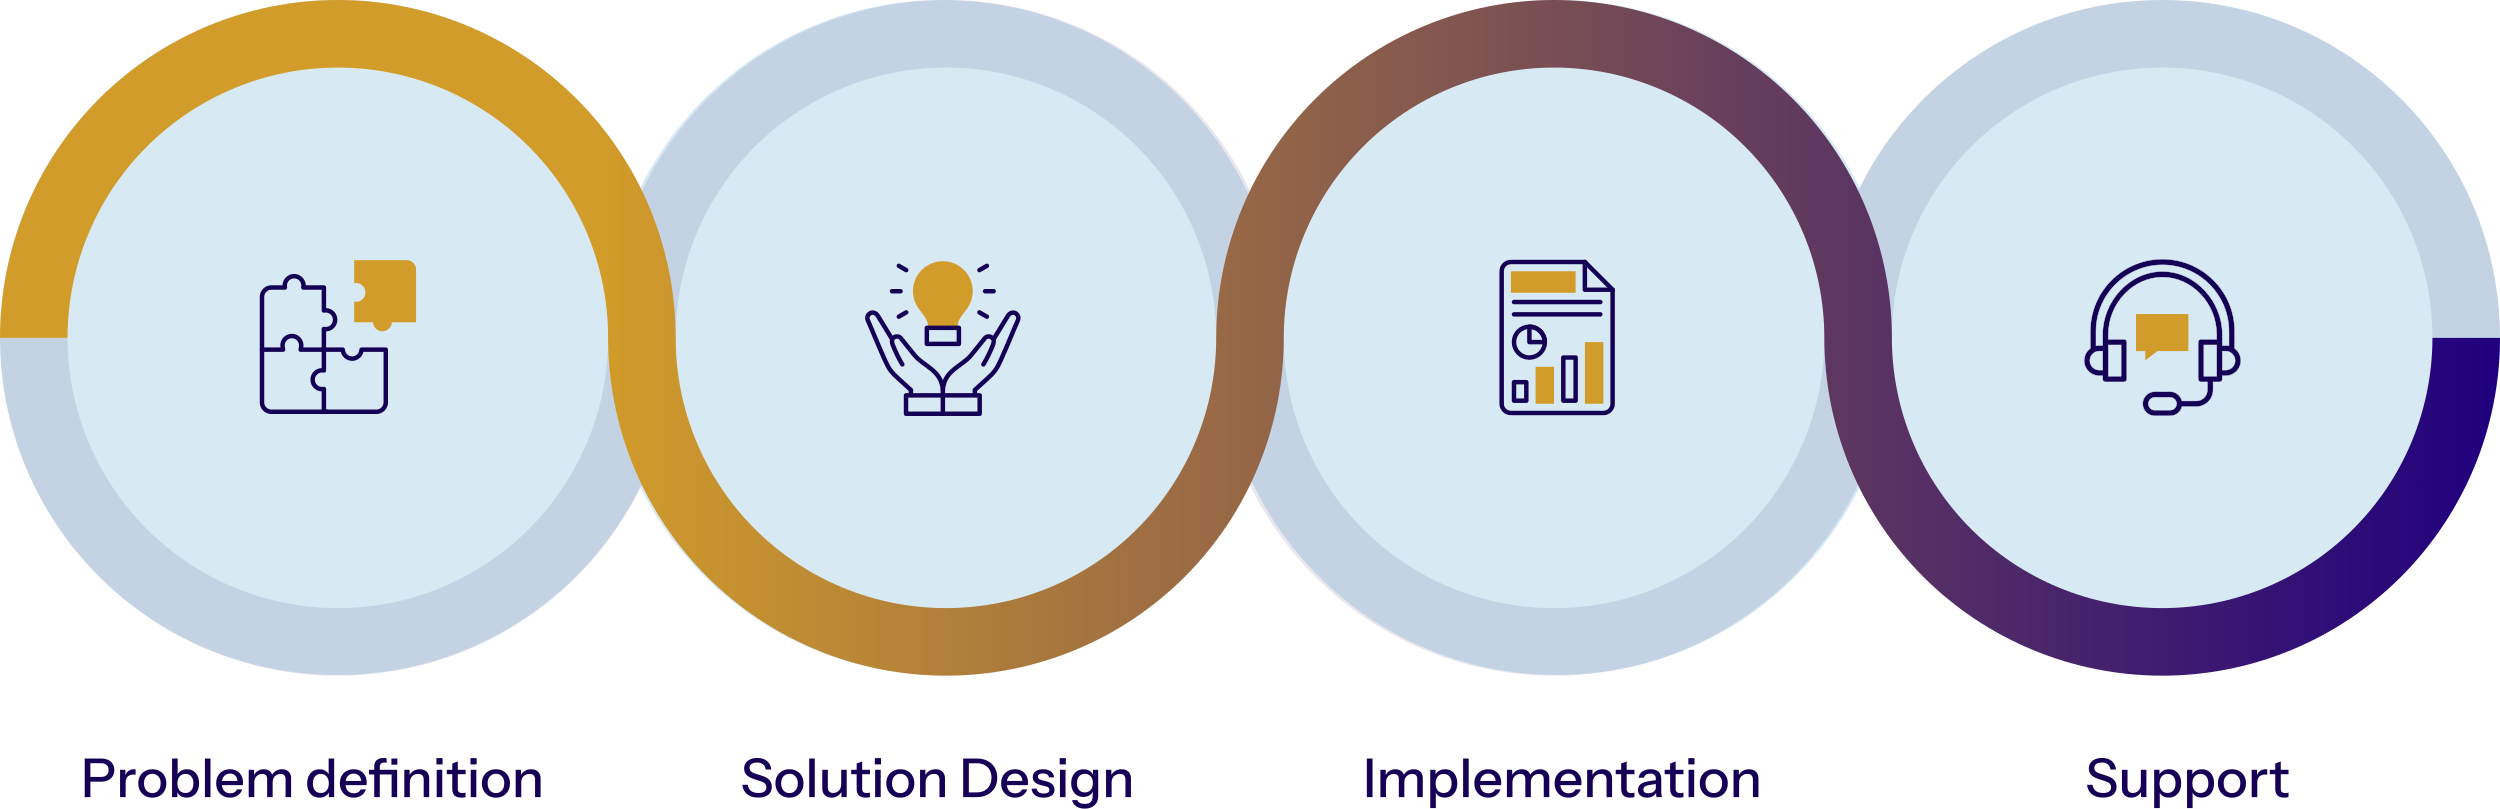 <svg xmlns="http://www.w3.org/2000/svg" width="1400" height="453" viewBox="0 0 1400 453" fill="none"><circle cx="189" cy="189" r="189" fill="#D7EAF4"></circle><circle cx="872" cy="189" r="189" fill="#D7EAF4"></circle><circle cx="528" cy="189" r="189" fill="#D7EAF4"></circle><circle cx="1211" cy="189" r="189" fill="#D7EAF4"></circle><path fill-rule="evenodd" clip-rule="evenodd" d="M704.518 116.79C714.025 139.743 718.919 164.344 718.919 189.189C718.919 209.065 722.834 228.746 730.44 247.109C738.046 265.472 749.194 282.156 763.249 296.211C777.303 310.265 793.988 321.413 812.351 329.02C830.713 336.626 850.394 340.541 870.27 340.541C890.146 340.541 909.827 336.626 928.19 329.02C946.553 321.413 963.238 310.265 977.292 296.211C991.346 282.156 1002.49 265.472 1010.1 247.109C1017.71 228.746 1021.62 209.065 1021.62 189.189C1021.62 164.345 1026.52 139.743 1036.02 116.79C1045.53 93.836 1059.47 72.98 1077.03 55.412C1094.6 37.844 1115.46 23.909 1138.41 14.401C1161.36 4.894 1185.97 1.086e-06 1210.81 0C1235.66 -1.08599e-06 1260.26 4.894 1283.21 14.401C1306.16 23.909 1327.02 37.844 1344.59 55.412C1362.16 72.98 1376.09 93.836 1385.6 116.79C1395.11 139.743 1400 164.344 1400 189.189H1362.16C1362.16 169.313 1358.25 149.632 1350.64 131.27C1343.04 112.907 1331.89 96.222 1317.83 82.168C1303.78 68.113 1287.09 56.965 1268.73 49.359C1250.37 41.753 1230.69 37.838 1210.81 37.838C1190.94 37.838 1171.25 41.753 1152.89 49.359C1134.53 56.965 1117.84 68.113 1103.79 82.168C1089.73 96.222 1078.59 112.907 1070.98 131.27C1063.37 149.632 1059.46 169.313 1059.46 189.189C1059.46 214.034 1054.57 238.635 1045.06 261.589C1035.55 284.542 1021.62 305.398 1004.05 322.966C986.479 340.534 965.623 354.47 942.67 363.977C919.716 373.485 895.115 378.378 870.27 378.378C845.426 378.378 820.824 373.485 797.871 363.977C774.917 354.47 754.061 340.534 736.493 322.966C718.925 305.398 704.99 284.542 695.482 261.589C685.975 238.635 681.081 214.034 681.081 189.189C681.081 169.313 677.166 149.632 669.56 131.27C661.954 112.907 650.806 96.222 636.751 82.168C622.697 68.113 606.012 56.965 587.649 49.359C569.287 41.753 549.605 37.838 529.73 37.838C509.854 37.838 490.173 41.753 471.81 49.359C453.447 56.965 436.762 68.113 422.708 82.168C408.654 96.222 397.505 112.907 389.899 131.27C382.293 149.632 378.378 169.313 378.378 189.189C378.378 214.034 373.485 238.635 363.977 261.589C354.47 284.542 340.534 305.398 322.966 322.966C305.398 340.534 284.542 354.47 261.589 363.977C238.635 373.485 214.034 378.378 189.189 378.378C164.344 378.378 139.743 373.485 116.79 363.977C93.836 354.47 72.98 340.534 55.412 322.966C37.844 305.398 23.909 284.542 14.401 261.589C4.894 238.635 -2.17199e-06 214.034 0 189.189H37.838C37.838 209.065 41.753 228.746 49.359 247.109C56.965 265.472 68.113 282.156 82.168 296.211C96.222 310.265 112.907 321.413 131.27 329.02C149.632 336.626 169.313 340.541 189.189 340.541C209.065 340.541 228.746 336.626 247.109 329.02C265.472 321.413 282.156 310.265 296.211 296.211C310.265 282.156 321.413 265.472 329.02 247.109C336.626 228.746 340.541 209.065 340.541 189.189C340.541 164.345 345.434 139.743 354.942 116.79C364.449 93.836 378.385 72.98 395.953 55.412C413.521 37.844 434.377 23.909 457.33 14.401C480.284 4.894 504.885 1.086e-06 529.73 0C554.574 -1.08599e-06 579.176 4.894 602.129 14.401C625.083 23.909 645.939 37.844 663.507 55.412C681.075 72.98 695.01 93.836 704.518 116.79Z" fill="#160055" fill-opacity="0.1"></path><path fill-rule="evenodd" clip-rule="evenodd" d="M363.977 116.79C373.485 139.743 378.378 164.344 378.378 189.189C378.378 209.065 382.293 228.746 389.899 247.109C397.505 265.472 408.654 282.156 422.708 296.211C436.762 310.265 453.447 321.413 471.81 329.02C490.173 336.626 509.854 340.541 529.73 340.541C549.605 340.541 569.287 336.626 587.649 329.02C606.012 321.413 622.697 310.265 636.751 296.211C650.806 282.156 661.954 265.472 669.56 247.109C677.166 228.746 681.081 209.065 681.081 189.189C681.081 164.345 685.975 139.743 695.482 116.79C704.99 93.836 718.925 72.98 736.493 55.412C754.061 37.844 774.917 23.909 797.871 14.401C820.824 4.894 845.426 0 870.27 0C895.115 0 919.716 4.894 942.67 14.401C965.623 23.909 986.479 37.844 1004.05 55.412C1021.62 72.98 1035.55 93.836 1045.06 116.79C1054.57 139.743 1059.46 164.344 1059.46 189.189C1059.46 209.065 1063.37 228.746 1070.98 247.109C1078.59 265.472 1089.73 282.156 1103.79 296.211C1117.84 310.265 1134.53 321.413 1152.89 329.02C1171.25 336.626 1190.94 340.541 1210.81 340.541C1230.69 340.541 1250.37 336.626 1268.73 329.02C1287.09 321.413 1303.78 310.265 1317.83 296.211C1331.89 282.156 1343.04 265.472 1350.64 247.109C1358.25 228.746 1362.16 209.065 1362.16 189.189H1400C1400 214.034 1395.11 238.635 1385.6 261.589C1376.09 284.542 1362.16 305.398 1344.59 322.966C1327.02 340.534 1306.16 354.47 1283.21 363.977C1260.26 373.485 1235.66 378.378 1210.81 378.378C1185.97 378.378 1161.36 373.485 1138.41 363.977C1115.46 354.47 1094.6 340.534 1077.03 322.966C1059.47 305.398 1045.53 284.542 1036.02 261.589C1026.52 238.635 1021.62 214.034 1021.62 189.189C1021.62 169.313 1017.71 149.632 1010.1 131.27C1002.49 112.907 991.346 96.222 977.292 82.168C963.238 68.113 946.553 56.965 928.19 49.359C909.827 41.753 890.146 37.838 870.27 37.838C850.394 37.838 830.713 41.753 812.351 49.359C793.988 56.965 777.303 68.113 763.249 82.168C749.194 96.222 738.046 112.907 730.44 131.27C722.834 149.632 718.919 169.313 718.919 189.189C718.919 214.034 714.025 238.635 704.518 261.589C695.01 284.542 681.075 305.398 663.507 322.966C645.939 340.534 625.083 354.47 602.129 363.977C579.176 373.485 554.574 378.378 529.73 378.378C504.885 378.378 480.284 373.485 457.33 363.977C434.377 354.47 413.521 340.534 395.953 322.966C378.385 305.398 364.449 284.542 354.942 261.589C345.434 238.635 340.541 214.034 340.541 189.189C340.541 169.313 336.626 149.632 329.02 131.27C321.413 112.907 310.265 96.222 296.211 82.168C282.156 68.113 265.472 56.965 247.109 49.359C228.746 41.753 209.065 37.838 189.189 37.838C169.313 37.838 149.632 41.753 131.27 49.359C112.907 56.965 96.222 68.113 82.168 82.168C68.113 96.222 56.965 112.907 49.359 131.27C41.753 149.632 37.838 169.313 37.838 189.189H0C-2.17199e-06 164.345 4.894 139.743 14.401 116.79C23.909 93.836 37.844 72.98 55.412 55.412C72.98 37.844 93.836 23.909 116.79 14.401C139.743 4.894 164.344 0 189.189 0C214.034 0 238.635 4.894 261.589 14.401C284.542 23.909 305.398 37.844 322.966 55.412C340.534 72.98 354.47 93.836 363.977 116.79Z" fill="url(#paint0_linear_6318_1819)"></path><path d="M181.376 195.798V184.24L181.479 184.258C184.711 184.852 187.689 182.359 187.689 179.059C187.689 175.759 184.711 173.266 181.479 173.86L181.376 173.879V160.991H169.867L169.886 160.887C170.477 157.641 167.995 154.65 164.709 154.65C161.423 154.65 158.941 157.641 159.533 160.887L159.551 160.991H151.98C149.074 160.991 146.719 163.346 146.719 166.252V195.798" stroke="#160055" stroke-width="2.5" stroke-miterlimit="10" stroke-linecap="round" stroke-linejoin="round"></path><path d="M198.343 145.675V158.564L198.446 158.545C201.678 157.951 204.656 160.444 204.656 163.744C204.656 167.044 201.678 169.537 198.446 168.943L198.343 168.924V180.483H208.908C209.027 183.234 211.288 185.529 214.167 185.529C217.045 185.529 219.306 183.234 219.426 180.483H233V150.936C233 148.03 230.645 145.675 227.739 145.675L198.343 145.675Z" fill="#D29C2A"></path><path d="M202.458 195.798C202.339 198.549 200.078 200.844 197.2 200.844C194.321 200.844 192.06 198.549 191.941 195.798H181.376V207.465L181.273 207.446C178.041 206.852 175.063 209.345 175.063 212.645C175.063 215.945 178.041 218.438 181.273 217.844L181.376 217.825V230.606H210.772C213.678 230.606 216.033 228.251 216.033 225.345V195.798H202.458Z" stroke="#160055" stroke-width="2.5" stroke-miterlimit="10" stroke-linecap="round" stroke-linejoin="round"></path><path d="M181.376 195.798H168.382L168.636 194.4C169.228 191.154 166.746 188.164 163.46 188.164C160.174 188.164 157.692 191.154 158.283 194.4L158.538 195.798H146.719V225.345C146.719 228.251 149.074 230.606 151.98 230.606H183.087" stroke="#160055" stroke-width="2.5" stroke-miterlimit="10" stroke-linecap="round" stroke-linejoin="round"></path><path d="M897.879 226.097H887.539V191.596H897.879V226.097Z" fill="#D29C2A"></path><path d="M870.267 226.097H859.927V205.402H870.267V226.097Z" fill="#D29C2A"></path><path d="M882.348 163.969H846.121V151.903H882.348V163.969Z" fill="#D29C2A"></path><path d="M897.887 231.281H846.114C843.254 231.281 840.936 228.963 840.936 226.104V151.896C840.936 149.037 843.254 146.719 846.114 146.719H887.532L903.064 162.251V226.104C903.064 228.963 900.746 231.281 897.887 231.281Z" stroke="#160055" stroke-width="2.5" stroke-miterlimit="10" stroke-linecap="round" stroke-linejoin="round"></path><path d="M887.532 146.719V162.251H903.064" stroke="#160055" stroke-width="2.5" stroke-miterlimit="10" stroke-linecap="round" stroke-linejoin="round"></path><path d="M882.355 200.217H875.452V224.378H882.355V200.217Z" stroke="#160055" stroke-width="2.5" stroke-miterlimit="10" stroke-linecap="round" stroke-linejoin="round"></path><path d="M854.742 214.023H847.839V224.378H854.742V214.023Z" stroke="#160055" stroke-width="2.5" stroke-miterlimit="10" stroke-linecap="round" stroke-linejoin="round"></path><path d="M847.839 169.154H896.161" stroke="#160055" stroke-width="2.5" stroke-miterlimit="10" stroke-linecap="round" stroke-linejoin="round"></path><path d="M847.839 176.057H896.161" stroke="#160055" stroke-width="2.5" stroke-miterlimit="10" stroke-linecap="round" stroke-linejoin="round"></path><path d="M865.097 191.589C865.097 186.823 861.234 182.96 856.468 182.96V191.589H865.097Z" stroke="#160055" stroke-width="2.5" stroke-miterlimit="10" stroke-linecap="round" stroke-linejoin="round"></path><path d="M864.442 194.891C866.266 190.488 864.175 185.44 859.772 183.617C855.369 181.793 850.321 183.884 848.498 188.287C846.674 192.69 848.765 197.737 853.167 199.561C857.57 201.385 862.618 199.294 864.442 194.891Z" stroke="#160055" stroke-width="2.5" stroke-miterlimit="10" stroke-linecap="round" stroke-linejoin="round"></path><path fill-rule="evenodd" clip-rule="evenodd" d="M519.638 183.604H536.362V183.081C536.362 179.966 536.809 179.043 541.308 173.142C543.451 170.331 544.724 166.821 544.724 163.013C544.724 153.776 537.236 146.289 528 146.289C518.764 146.289 511.276 153.776 511.276 163.013C511.276 166.821 512.549 170.331 514.692 173.142C519.191 179.043 519.638 179.966 519.638 183.081V183.604Z" fill="#D29C2A"></path><path d="M528 218.035V230.781" stroke="#160055" stroke-width="2.5" stroke-miterlimit="22.926" stroke-linecap="round" stroke-linejoin="round"></path><path d="M507.375 231.711H548.625V221.398H507.375V231.711Z" stroke="#160055" stroke-width="2.5" stroke-miterlimit="22.926" stroke-linecap="round" stroke-linejoin="round"></path><path d="M505.293 204.059C503.413 201.026 501.501 197.08 499.974 193.222C499.392 191.751 499.164 190.163 500.41 189.116C501.657 188.068 503.499 188.202 504.506 189.413C505.47 190.574 511.18 197.751 512.144 198.911C517.465 205.315 526.955 207.118 528 218.035C529.045 207.118 538.535 205.315 543.856 198.911C544.82 197.751 550.53 190.574 551.494 189.413C552.501 188.202 554.343 188.068 555.59 189.116C556.836 190.163 556.608 191.751 556.026 193.222C554.499 197.08 552.587 201.026 550.707 204.059M556.312 190.103L564.365 176.923C566.884 172.964 571.606 176.003 569.929 179.577C568.756 182.013 564.103 193.6 560.609 201.286C558.096 206.814 557.081 208.232 552.645 212.264L545.901 218.394V220.437M499.688 190.103L491.635 176.923C489.116 172.964 484.394 176.003 486.07 179.577C487.244 182.013 491.897 193.6 495.391 201.286C497.904 206.814 498.918 208.232 503.355 212.264L510.099 218.394V220.437" stroke="#160055" stroke-width="2.5" stroke-miterlimit="22.926" stroke-linecap="round" stroke-linejoin="round"></path><path d="M519.026 183.604H536.974V192.578H519.026V183.604Z" stroke="#160055" stroke-width="2.5" stroke-miterlimit="22.926" stroke-linecap="round" stroke-linejoin="round"></path><path d="M504.312 163.102H499.52" stroke="#160055" stroke-width="2.5" stroke-miterlimit="22.926" stroke-linecap="round" stroke-linejoin="round"></path><path d="M507.484 174.94L503.334 177.336" stroke="#160055" stroke-width="2.5" stroke-miterlimit="22.926" stroke-linecap="round" stroke-linejoin="round"></path><path d="M548.492 174.94L552.643 177.336" stroke="#160055" stroke-width="2.5" stroke-miterlimit="22.926" stroke-linecap="round" stroke-linejoin="round"></path><path d="M551.665 163.102H556.457" stroke="#160055" stroke-width="2.5" stroke-miterlimit="22.926" stroke-linecap="round" stroke-linejoin="round"></path><path d="M548.492 151.264L552.643 148.868" stroke="#160055" stroke-width="2.5" stroke-miterlimit="22.926" stroke-linecap="round" stroke-linejoin="round"></path><path d="M507.484 151.264L503.334 148.868" stroke="#160055" stroke-width="2.5" stroke-miterlimit="22.926" stroke-linecap="round" stroke-linejoin="round"></path><g clip-path="url(#clip0_6318_1819)"><path d="M1225.49 196.597H1208.24L1201.34 201.774V196.597H1196.16V175.89H1225.49V196.597Z" fill="#D29C2A"></path><path d="M1251.41 195.052V195.114L1251.46 195.152C1253.53 196.704 1254.87 199.172 1254.87 201.946C1254.87 206.631 1251.05 210.442 1246.37 210.442H1244.64H1244.51V210.567V212.3C1244.51 213.18 1243.8 213.893 1242.92 213.893H1239.46H1239.34V214.018V218.339C1239.34 223.5 1235.14 227.698 1229.98 227.698H1221.99H1221.89L1221.87 227.792C1221.12 230.712 1218.46 232.875 1215.31 232.875H1206.68C1202.95 232.875 1199.91 229.838 1199.91 226.105C1199.91 222.372 1202.95 219.334 1206.68 219.334H1215.31C1218.46 219.334 1221.12 221.498 1221.87 224.417L1221.89 224.511H1221.99H1229.98C1233.38 224.511 1236.15 221.742 1236.15 218.339V214.018V213.893H1236.02H1232.57C1231.69 213.893 1230.97 213.18 1230.97 212.3V191.593C1230.97 190.713 1231.69 189.999 1232.57 189.999H1241.2H1241.33V189.874V187.279C1241.33 169.908 1227.44 155.223 1211 155.223C1194.55 155.223 1180.67 169.908 1180.67 187.279V189.874V189.999H1180.79H1189.43C1190.31 189.999 1191.02 190.713 1191.02 191.593V212.3C1191.02 213.18 1190.31 213.893 1189.43 213.893H1179.07C1178.19 213.893 1177.48 213.18 1177.48 212.3V210.567V210.442H1177.35H1175.62C1170.94 210.442 1167.12 206.631 1167.12 201.946C1167.12 199.172 1168.46 196.704 1170.53 195.152L1170.58 195.114V195.052V185.553C1170.58 174.757 1174.78 164.607 1182.42 156.973C1198.21 141.174 1223.78 141.177 1239.58 156.973C1247.21 164.607 1251.41 174.756 1251.41 185.553V195.052ZM1177.48 196.762V196.637H1177.35H1175.62C1172.69 196.637 1170.31 199.019 1170.31 201.946C1170.31 204.874 1172.69 207.255 1175.62 207.255H1177.35H1177.48V207.13V196.762ZM1187.83 193.311V193.186H1187.71H1180.79H1180.67V193.311V193.323V193.334V193.346V193.358V193.37V193.383V193.395V193.408V193.422V193.435V193.449V193.463V193.477V193.492V193.506V193.521V193.537V193.552V193.568V193.584V193.6V193.616V193.633V193.65V193.667V193.685V193.702V193.72V193.738V193.757V193.775V193.794V193.813V193.832V193.852V193.871V193.891V193.911V193.932V193.952V193.973V193.994V194.015V194.037V194.058V194.08V194.102V194.125V194.147V194.17V194.193V194.216V194.239V194.263V194.286V194.31V194.335V194.359V194.383V194.408V194.433V194.458V194.484V194.509V194.535V194.561V194.587V194.613V194.64V194.667V194.694V194.721V194.748V194.775V194.803V194.831V194.859V194.887V194.916V194.944V194.973V195.002V195.031V195.06V195.09V195.119V195.149V195.179V195.209V195.24V195.27V195.301V195.331V195.362V195.394V195.425V195.456V195.488V195.52V195.552V195.584V195.616V195.649V195.681V195.714V195.747V195.78V195.813V195.847V195.88V195.914V195.947V195.981V196.016V196.05V196.084V196.119V196.153V196.188V196.223V196.258V196.294V196.329V196.364V196.4V196.436V196.472V196.508V196.544V196.58V196.617V196.653V196.69V196.727V196.764V196.801V196.838V196.875V196.913V196.95V196.988V197.026V197.064V197.102V197.14V197.178V197.216V197.255V197.293V197.332V197.371V197.41V197.449V197.488V197.527V197.567V197.606V197.646V197.685V197.725V197.765V197.805V197.845V197.885V197.925V197.966V198.006V198.046V198.087V198.128V198.169V198.209V198.25V198.291V198.333V198.374V198.415V198.456V198.498V198.539V198.581V198.623V198.664V198.706V198.748V198.79V198.832V198.874V198.917V198.959V199.001V199.044V199.086V199.129V199.171V199.214V199.257V199.3V199.342V199.385V199.428V199.471V199.515V199.558V199.601V199.644V199.688V199.731V199.774V199.818V199.861V199.905V199.948V199.992V200.036V200.08V200.123V200.167V200.211V200.255V200.299V200.343V200.387V200.431V200.475V200.519V200.563V200.608V200.652V200.696V200.74V200.785V200.829V200.874V200.918V200.962V201.007V201.051V201.096V201.14V201.185V201.229V201.274V201.318V201.363V201.408V201.452V201.497V201.541V201.586V201.631V201.675V201.72V201.765V201.809V201.854V201.899V201.944V201.988V202.033V202.078V202.122V202.167V202.212V202.256V202.301V202.346V202.39V202.435V202.48V202.524V202.569V202.613V202.658V202.703V202.747V202.792V202.836V202.881V202.925V202.97V203.014V203.058V203.103V203.147V203.192V203.236V203.28V203.324V203.369V203.413V203.457V203.501V203.545V203.589V203.633V203.677V203.721V203.765V203.809V203.853V203.897V203.94V203.984V204.028V204.071V204.115V204.158V204.202V204.245V204.288V204.332V204.375V204.418V204.461V204.504V204.547V204.59V204.633V204.676V204.719V204.762V204.804V204.847V204.889V204.932V204.974V205.017V205.059V205.101V205.143V205.185V205.227V205.269V205.311V205.353V205.394V205.436V205.477V205.519V205.56V205.601V205.643V205.684V205.725V205.766V205.806V205.847V205.888V205.928V205.969V206.009V206.05V206.09V206.13V206.17V206.21V206.25V206.289V206.329V206.368V206.408V206.447V206.486V206.525V206.564V206.603V206.642V206.681V206.719V206.758V206.796V206.834V206.872V206.91V206.948V206.986V207.023V207.061V207.098V207.136V207.173V207.21V207.247V207.283V207.32V207.357V207.393V207.429V207.465V207.501V207.537V207.573V207.608V207.644V207.679V207.714V207.749V207.784V207.819V207.854V207.888V207.923V207.957V207.991V208.025V208.058V208.092V208.125V208.159V208.192V208.225V208.258V208.29V208.323V208.355V208.388V208.42V208.452V208.483V208.515V208.546V208.577V208.609V208.639V208.67V208.701V208.731V208.761V208.792V208.821V208.851V208.881V208.91V208.939V208.968V208.997V209.026V209.054V209.083V209.111V209.139V209.167V209.194V209.222V209.249V209.276V209.303V209.329V209.356V209.382V209.408V209.434V209.46V209.485V209.51V209.535V209.56V209.585V209.609V209.634V209.658V209.682V209.705V209.729V209.752V209.775V209.798V209.821V209.843V209.865V209.887V209.909V209.931V209.952V209.973V209.994V210.015V210.035V210.055V210.076V210.095V210.115V210.134V210.153V210.172V210.191V210.209V210.228V210.246V210.263V210.281V210.298V210.315V210.332V210.349V210.365V210.381V210.397V210.413V210.428V210.443V210.458V210.473V210.487V210.501V210.515V210.529V210.542V210.556V210.568V210.581V210.706H1180.79H1187.71H1187.83V210.581V193.311ZM1177.35 193.45H1177.48V193.325V187.279C1177.48 169.097 1192.18 152.036 1211 152.036C1229.82 152.036 1244.51 169.104 1244.51 187.279V187.287V187.295V187.304V187.312V187.32V187.329V187.337V187.346V187.355V187.363V187.372V187.38V187.389V187.398V187.407V187.416V187.425V187.434V187.442V187.451V187.461V187.47V187.479V187.488V187.497V187.506V187.516V187.525V187.534V187.544V187.553V187.563V187.572V187.582V187.591V187.601V187.611V187.62V187.63V187.64V187.649V187.659V187.669V187.679V187.689V187.699V187.709V187.719V187.729V187.739V187.749V187.759V187.77V187.78V187.79V187.8V187.811V187.821V187.832V187.842V187.853V187.863V187.874V187.884V187.895V187.905V187.916V187.927V187.937V187.948V187.959V187.97V187.981V187.991V188.002V188.013V188.024V188.035V188.046V188.057V188.068V188.079V188.091V188.102V188.113V188.124V188.135V188.147V188.158V188.169V188.181V188.192V188.203V188.215V188.226V188.238V188.249V188.261V188.272V188.284V188.296V188.307V188.319V188.331V188.342V188.354V188.366V188.378V188.39V188.401V188.413V188.425V188.437V188.449V188.461V188.473V188.485V188.497V188.509V188.521V188.533V188.545V188.557V188.57V188.582V188.594V188.606V188.619V188.631V188.643V188.655V188.668V188.68V188.692V188.705V188.717V188.73V188.742V188.755V188.767V188.78V188.792V188.805V188.817V188.83V188.842V188.855V188.868V188.88V188.893V188.906V188.918V188.931V188.944V188.957V188.969V188.982V188.995V189.008V189.021V189.034V189.046V189.059V189.072V189.085V189.098V189.111V189.124V189.137V189.15V189.163V189.176V189.189V189.202V189.215V189.228V189.241V189.254V189.267V189.281V189.294V189.307V189.32V189.333V189.346V189.36V189.373V189.386V189.399V189.412V189.426V189.439V189.452V189.466V189.479V189.492V189.505V189.519V189.532V189.545V189.559V189.572V189.586V189.599V189.612V189.626V189.639V189.652V189.666V189.679V189.693V189.706V189.72V189.733V189.747V189.76V189.774V189.787V189.8V189.814V189.827V189.841V189.854V189.868V189.882V189.895V189.909V189.922V189.936V189.949V189.963V189.976V189.99V190.003V190.017V190.031V190.044V190.058V190.071V190.085V190.098V190.112V190.126V190.139V190.153V190.166V190.18V190.194V190.207V190.221V190.234V190.248V190.262V190.275V190.289V190.302V190.316V190.33V190.343V190.357V190.37V190.384V190.398V190.411V190.425V190.438V190.452V190.466V190.479V190.493V190.506V190.52V190.534V190.547V190.561V190.574V190.588V190.601V190.615V190.629V190.642V190.656V190.669V190.683V190.696V190.71V190.723V190.737V190.75V190.764V190.777V190.791V190.804V190.818V190.831V190.845V190.858V190.872V190.885V190.899V190.912V190.926V190.939V190.952V190.966V190.979V190.993V191.006V191.019V191.033V191.046V191.059V191.073V191.086V191.099V191.113V191.126V191.139V191.153V191.166V191.179V191.192V191.206V191.219V191.232V191.245V191.258V191.272V191.285V191.298V191.311V191.324V191.337V191.35V191.364V191.377V191.39V191.403V191.416V191.429V191.442V191.455V191.468V191.481V191.494V191.507V191.52V191.533V191.546V191.558V191.571V191.584V191.597V191.61V191.623V191.635V191.648V191.661V191.674V191.686V191.699V191.712V191.724V191.737V191.75V191.762V191.775V191.788V191.8V191.813V191.825V191.838V191.85V191.863V191.875V191.887V191.9V191.912V191.925V191.937V191.949V191.962V191.974V191.986V191.998V192.011V192.023V192.035V192.047V192.059V192.071V192.084V192.096V192.108V192.12V192.132V192.144V192.156V192.168V192.18V192.191V192.203V192.215V192.227V192.239V192.25V192.262V192.274V192.286V192.297V192.309V192.321V192.332V192.344V192.355V192.367V192.378V192.39V192.401V192.413V192.424V192.435V192.447V192.458V192.469V192.48V192.492V192.503V192.514V192.525V192.536V192.547V192.558V192.569V192.58V192.591V192.602V192.613V192.624V192.635V192.646V192.656V192.667V192.678V192.689V192.699V192.71V192.72V192.731V192.741V192.752V192.762V192.773V192.783V192.794V192.804V192.814V192.825V192.835V192.845V192.855V192.865V192.875V192.885V192.895V192.905V192.915V192.925V192.935V192.945V192.955V192.965V192.974V192.984V192.994V193.004V193.013V193.023V193.032V193.042V193.051V193.061V193.07V193.079V193.089V193.098V193.107V193.116V193.126V193.135V193.144V193.153V193.162V193.171V193.18V193.189V193.197V193.206V193.215V193.224V193.232V193.241V193.25V193.258V193.267V193.275V193.284V193.292V193.301V193.309V193.317V193.325V193.45H1244.64H1246.37C1246.95 193.45 1247.53 193.51 1248.08 193.623L1248.23 193.654V193.5V185.553C1248.23 165.023 1231.53 148.321 1211 148.321C1190.47 148.321 1173.76 165.023 1173.76 185.553V193.5V193.654L1173.91 193.623C1174.47 193.51 1175.04 193.45 1175.62 193.45H1177.35ZM1241.2 210.706H1241.33V210.581V193.311V193.186H1241.2H1234.28H1234.16V193.311V210.581V210.706H1234.28H1241.2ZM1244.51 207.13V207.255H1244.64H1246.37C1249.3 207.255 1251.68 204.874 1251.68 201.946C1251.68 199.019 1249.3 196.637 1246.37 196.637H1244.64H1244.51V196.762V207.13ZM1206.68 229.688H1215.31C1217.29 229.688 1218.89 228.081 1218.89 226.105C1218.89 224.129 1217.29 222.521 1215.31 222.521H1206.68C1204.71 222.521 1203.1 224.129 1203.1 226.105C1203.1 228.081 1204.71 229.688 1206.68 229.688Z" fill="#160055" stroke="#D7EAF4" stroke-width="0.25"></path></g><path d="M47.435 446.378V424.778H56.585C58.145 424.778 59.475 425.038 60.575 425.558C61.675 426.078 62.515 426.818 63.095 427.778C63.695 428.738 63.995 429.878 63.995 431.198C63.995 432.538 63.695 433.698 63.095 434.678C62.515 435.638 61.665 436.388 60.545 436.928C59.445 437.468 58.125 437.738 56.585 437.738H49.865V435.098H56.435C57.855 435.098 58.935 434.758 59.675 434.078C60.435 433.398 60.815 432.448 60.815 431.228C60.815 429.988 60.445 429.038 59.705 428.378C58.965 427.718 57.875 427.388 56.435 427.388H50.615V446.378H47.435ZM67.239 446.378V431.078H70.209V434.888H70.359V446.378H67.239ZM70.359 438.398L69.969 434.768C70.329 433.468 70.949 432.478 71.829 431.798C72.709 431.118 73.759 430.778 74.979 430.778C75.439 430.778 75.759 430.818 75.939 430.898V433.838C75.839 433.798 75.699 433.778 75.519 433.778C75.339 433.758 75.119 433.748 74.859 433.748C73.359 433.748 72.229 434.138 71.469 434.918C70.729 435.698 70.359 436.858 70.359 438.398ZM85.295 446.678C83.735 446.678 82.365 446.338 81.185 445.658C80.005 444.958 79.085 444.008 78.425 442.808C77.765 441.588 77.435 440.208 77.435 438.668C77.435 437.108 77.765 435.738 78.425 434.558C79.105 433.378 80.025 432.458 81.185 431.798C82.365 431.118 83.735 430.778 85.295 430.778C86.875 430.778 88.255 431.118 89.435 431.798C90.615 432.458 91.525 433.378 92.165 434.558C92.825 435.738 93.155 437.108 93.155 438.668C93.155 440.208 92.825 441.588 92.165 442.808C91.525 444.008 90.615 444.958 89.435 445.658C88.255 446.338 86.875 446.678 85.295 446.678ZM85.295 444.128C86.235 444.128 87.045 443.898 87.725 443.438C88.425 442.978 88.975 442.338 89.375 441.518C89.775 440.698 89.975 439.738 89.975 438.638C89.975 436.998 89.535 435.708 88.655 434.768C87.795 433.808 86.675 433.328 85.295 433.328C83.935 433.328 82.815 433.808 81.935 434.768C81.075 435.728 80.645 437.018 80.645 438.638C80.645 439.738 80.835 440.698 81.215 441.518C81.615 442.338 82.165 442.978 82.865 443.438C83.585 443.898 84.395 444.128 85.295 444.128ZM104.52 446.648C103.08 446.648 101.88 446.308 100.92 445.628C99.96 444.928 99.33 443.958 99.03 442.718L99.33 442.658V446.378H96.36V424.778H99.48V434.588L99.15 434.498C99.49 433.338 100.15 432.428 101.13 431.768C102.13 431.108 103.33 430.778 104.73 430.778C106.11 430.778 107.3 431.108 108.3 431.768C109.32 432.428 110.1 433.348 110.64 434.528C111.2 435.708 111.48 437.088 111.48 438.668C111.48 440.268 111.19 441.668 110.61 442.868C110.03 444.068 109.22 444.998 108.18 445.658C107.14 446.318 105.92 446.648 104.52 446.648ZM103.86 444.068C105.22 444.068 106.3 443.588 107.1 442.628C107.9 441.668 108.3 440.348 108.3 438.668C108.3 437.008 107.9 435.718 107.1 434.798C106.3 433.858 105.21 433.388 103.83 433.388C102.47 433.388 101.38 433.868 100.56 434.828C99.76 435.768 99.36 437.078 99.36 438.758C99.36 440.398 99.76 441.698 100.56 442.658C101.38 443.598 102.48 444.068 103.86 444.068ZM114.758 446.378V424.778H117.878V446.378H114.758ZM128.858 446.678C127.318 446.678 125.958 446.338 124.778 445.658C123.618 444.978 122.708 444.038 122.048 442.838C121.388 441.638 121.058 440.258 121.058 438.698C121.058 437.118 121.378 435.738 122.018 434.558C122.678 433.358 123.598 432.428 124.778 431.768C125.958 431.108 127.308 430.778 128.828 430.778C130.308 430.778 131.588 431.098 132.668 431.738C133.768 432.358 134.608 433.228 135.188 434.348C135.788 435.468 136.088 436.798 136.088 438.338C136.088 438.578 136.078 438.808 136.058 439.028C136.058 439.228 136.038 439.438 135.998 439.658H123.158V437.318H133.808L133.028 438.248C133.028 436.608 132.658 435.358 131.918 434.498C131.178 433.638 130.148 433.208 128.828 433.208C127.408 433.208 126.278 433.698 125.438 434.678C124.618 435.638 124.208 436.978 124.208 438.698C124.208 440.438 124.618 441.798 125.438 442.778C126.278 443.758 127.438 444.248 128.918 444.248C129.818 444.248 130.598 444.068 131.258 443.708C131.918 443.328 132.408 442.778 132.728 442.058H135.668C135.168 443.498 134.318 444.628 133.118 445.448C131.938 446.268 130.518 446.678 128.858 446.678ZM139.28 446.378V431.078H142.25V434.678H142.4V446.378H139.28ZM149.6 446.378V436.388C149.6 435.348 149.36 434.588 148.88 434.108C148.4 433.628 147.71 433.388 146.81 433.388C145.97 433.388 145.21 433.588 144.53 433.988C143.87 434.368 143.35 434.908 142.97 435.608C142.59 436.288 142.4 437.098 142.4 438.038L142.01 434.468C142.51 433.328 143.26 432.428 144.26 431.768C145.28 431.108 146.42 430.778 147.68 430.778C149.2 430.778 150.41 431.218 151.31 432.098C152.23 432.978 152.69 434.138 152.69 435.578V446.378H149.6ZM159.92 446.378V436.388C159.92 435.348 159.67 434.588 159.17 434.108C158.69 433.628 158 433.388 157.1 433.388C156.28 433.388 155.53 433.588 154.85 433.988C154.19 434.368 153.66 434.908 153.26 435.608C152.88 436.288 152.69 437.098 152.69 438.038L152.06 434.468C152.58 433.328 153.36 432.428 154.4 431.768C155.46 431.108 156.64 430.778 157.94 430.778C159.48 430.778 160.71 431.228 161.63 432.128C162.55 433.008 163.01 434.188 163.01 435.668V446.378H159.92ZM184.158 446.378V442.868L184.458 442.958C184.138 444.098 183.478 445.008 182.478 445.688C181.478 446.348 180.278 446.678 178.878 446.678C177.498 446.678 176.288 446.348 175.248 445.688C174.228 445.028 173.428 444.108 172.848 442.928C172.288 441.748 172.008 440.368 172.008 438.788C172.008 437.188 172.298 435.788 172.878 434.588C173.458 433.388 174.268 432.458 175.308 431.798C176.348 431.138 177.568 430.808 178.968 430.808C180.428 430.808 181.628 431.158 182.568 431.858C183.528 432.538 184.158 433.498 184.458 434.738L184.038 434.798V424.778H187.128V446.378H184.158ZM179.658 444.068C181.038 444.068 182.128 443.598 182.928 442.658C183.728 441.698 184.128 440.378 184.128 438.698C184.128 437.058 183.718 435.768 182.898 434.828C182.098 433.868 181.008 433.388 179.628 433.388C178.268 433.388 177.188 433.868 176.388 434.828C175.608 435.768 175.218 437.088 175.218 438.788C175.218 440.448 175.608 441.748 176.388 442.688C177.188 443.608 178.278 444.068 179.658 444.068ZM198.116 446.678C196.576 446.678 195.216 446.338 194.036 445.658C192.876 444.978 191.966 444.038 191.306 442.838C190.646 441.638 190.316 440.258 190.316 438.698C190.316 437.118 190.636 435.738 191.276 434.558C191.936 433.358 192.856 432.428 194.036 431.768C195.216 431.108 196.566 430.778 198.086 430.778C199.566 430.778 200.846 431.098 201.926 431.738C203.026 432.358 203.866 433.228 204.446 434.348C205.046 435.468 205.346 436.798 205.346 438.338C205.346 438.578 205.336 438.808 205.316 439.028C205.316 439.228 205.296 439.438 205.256 439.658H192.416V437.318H203.066L202.286 438.248C202.286 436.608 201.916 435.358 201.176 434.498C200.436 433.638 199.406 433.208 198.086 433.208C196.666 433.208 195.536 433.698 194.696 434.678C193.876 435.638 193.466 436.978 193.466 438.698C193.466 440.438 193.876 441.798 194.696 442.778C195.536 443.758 196.696 444.248 198.176 444.248C199.076 444.248 199.856 444.068 200.516 443.708C201.176 443.328 201.666 442.778 201.986 442.058H204.926C204.426 443.498 203.576 444.628 202.376 445.448C201.196 446.268 199.776 446.678 198.116 446.678ZM209.563 446.378V429.308C209.563 427.748 210.003 426.558 210.883 425.738C211.763 424.898 213.083 424.478 214.843 424.478C215.243 424.478 215.573 424.498 215.833 424.538C216.093 424.578 216.323 424.638 216.523 424.718V427.208C216.383 427.168 216.193 427.128 215.953 427.088C215.733 427.048 215.483 427.028 215.203 427.028C214.323 427.028 213.683 427.248 213.283 427.688C212.883 428.108 212.683 428.708 212.683 429.488V446.378H209.563ZM219.313 446.378V431.078H222.403V446.378H219.313ZM206.623 433.688V431.078H220.573V433.688H206.623ZM219.193 428.198V424.778H222.523V428.198H219.193ZM226.409 446.378V431.078H229.379V434.678H229.529V446.378H226.409ZM237.269 446.378V436.538C237.269 435.478 236.999 434.688 236.459 434.168C235.939 433.648 235.159 433.388 234.119 433.388C233.219 433.388 232.419 433.588 231.719 433.988C231.039 434.388 230.499 434.938 230.099 435.638C229.719 436.338 229.529 437.168 229.529 438.128L229.139 434.468C229.639 433.328 230.409 432.428 231.449 431.768C232.489 431.108 233.699 430.778 235.079 430.778C236.719 430.778 238.009 431.238 238.949 432.158C239.889 433.078 240.359 434.298 240.359 435.818V446.378H237.269ZM244.544 446.378V431.078H247.664V446.378H244.544ZM244.394 428.078V424.568H247.844V428.078H244.394ZM258.436 446.678C256.656 446.678 255.346 446.268 254.506 445.448C253.686 444.608 253.276 443.378 253.276 441.758V427.568L256.366 426.398V441.788C256.366 442.588 256.576 443.178 256.996 443.558C257.416 443.938 258.096 444.128 259.036 444.128C259.396 444.128 259.716 444.098 259.996 444.038C260.276 443.978 260.516 443.908 260.716 443.828V446.348C260.496 446.448 260.186 446.528 259.786 446.588C259.386 446.648 258.936 446.678 258.436 446.678ZM250.216 433.568V431.078H260.716V433.568H250.216ZM263.616 446.378V431.078H266.736V446.378H263.616ZM263.466 428.078V424.568H266.916V428.078H263.466ZM277.717 446.678C276.157 446.678 274.787 446.338 273.607 445.658C272.427 444.958 271.507 444.008 270.847 442.808C270.187 441.588 269.857 440.208 269.857 438.668C269.857 437.108 270.187 435.738 270.847 434.558C271.527 433.378 272.447 432.458 273.607 431.798C274.787 431.118 276.157 430.778 277.717 430.778C279.297 430.778 280.677 431.118 281.857 431.798C283.037 432.458 283.947 433.378 284.587 434.558C285.247 435.738 285.577 437.108 285.577 438.668C285.577 440.208 285.247 441.588 284.587 442.808C283.947 444.008 283.037 444.958 281.857 445.658C280.677 446.338 279.297 446.678 277.717 446.678ZM277.717 444.128C278.657 444.128 279.467 443.898 280.147 443.438C280.847 442.978 281.397 442.338 281.797 441.518C282.197 440.698 282.397 439.738 282.397 438.638C282.397 436.998 281.957 435.708 281.077 434.768C280.217 433.808 279.097 433.328 277.717 433.328C276.357 433.328 275.237 433.808 274.357 434.768C273.497 435.728 273.067 437.018 273.067 438.638C273.067 439.738 273.257 440.698 273.637 441.518C274.037 442.338 274.587 442.978 275.287 443.438C276.007 443.898 276.817 444.128 277.717 444.128ZM288.782 446.378V431.078H291.752V434.678H291.902V446.378H288.782ZM299.642 446.378V436.538C299.642 435.478 299.372 434.688 298.832 434.168C298.312 433.648 297.532 433.388 296.492 433.388C295.592 433.388 294.792 433.588 294.092 433.988C293.412 434.388 292.872 434.938 292.472 435.638C292.092 436.338 291.902 437.168 291.902 438.128L291.512 434.468C292.012 433.328 292.782 432.428 293.822 431.768C294.862 431.108 296.072 430.778 297.452 430.778C299.092 430.778 300.382 431.238 301.322 432.158C302.262 433.078 302.732 434.298 302.732 435.818V446.378H299.642Z" fill="#160055"></path><path d="M424.659 446.648C422.059 446.648 419.979 446.028 418.419 444.788C416.859 443.548 415.949 441.778 415.689 439.478H418.779C418.959 440.978 419.559 442.118 420.579 442.898C421.599 443.678 422.979 444.068 424.719 444.068C426.179 444.068 427.279 443.798 428.019 443.258C428.779 442.718 429.159 441.948 429.159 440.948C429.159 440.048 428.909 439.338 428.409 438.818C427.909 438.278 427.119 437.838 426.039 437.498L422.289 436.298C420.369 435.678 418.959 434.898 418.059 433.958C417.159 433.018 416.709 431.828 416.709 430.388C416.709 429.168 417.009 428.118 417.609 427.238C418.229 426.358 419.089 425.678 420.189 425.198C421.309 424.698 422.609 424.448 424.089 424.448C426.369 424.448 428.189 425.028 429.549 426.188C430.929 427.328 431.719 428.918 431.919 430.958H428.829C428.589 429.598 428.069 428.608 427.269 427.988C426.469 427.348 425.369 427.028 423.969 427.028C422.649 427.028 421.619 427.288 420.879 427.808C420.139 428.328 419.769 429.058 419.769 429.998C419.769 430.758 420.009 431.398 420.489 431.918C420.989 432.418 421.809 432.848 422.949 433.208L426.879 434.468C428.699 435.048 430.039 435.838 430.899 436.838C431.779 437.838 432.219 439.098 432.219 440.618C432.219 442.538 431.559 444.028 430.239 445.088C428.919 446.128 427.059 446.648 424.659 446.648ZM442.092 446.678C440.532 446.678 439.162 446.338 437.982 445.658C436.802 444.958 435.882 444.008 435.222 442.808C434.562 441.588 434.232 440.208 434.232 438.668C434.232 437.108 434.562 435.738 435.222 434.558C435.902 433.378 436.822 432.458 437.982 431.798C439.162 431.118 440.532 430.778 442.092 430.778C443.672 430.778 445.052 431.118 446.232 431.798C447.412 432.458 448.322 433.378 448.962 434.558C449.622 435.738 449.952 437.108 449.952 438.668C449.952 440.208 449.622 441.588 448.962 442.808C448.322 444.008 447.412 444.958 446.232 445.658C445.052 446.338 443.672 446.678 442.092 446.678ZM442.092 444.128C443.032 444.128 443.842 443.898 444.522 443.438C445.222 442.978 445.772 442.338 446.172 441.518C446.572 440.698 446.772 439.738 446.772 438.638C446.772 436.998 446.332 435.708 445.452 434.768C444.592 433.808 443.472 433.328 442.092 433.328C440.732 433.328 439.612 433.808 438.732 434.768C437.872 435.728 437.442 437.018 437.442 438.638C437.442 439.738 437.632 440.698 438.012 441.518C438.412 442.338 438.962 442.978 439.662 443.438C440.382 443.898 441.192 444.128 442.092 444.128ZM453.157 446.378V424.778H456.277V446.378H453.157ZM465.637 446.678C464.617 446.678 463.717 446.468 462.937 446.048C462.157 445.608 461.547 445.008 461.107 444.248C460.687 443.488 460.477 442.618 460.477 441.638V431.078H463.597V440.918C463.597 441.978 463.857 442.768 464.377 443.288C464.897 443.808 465.637 444.068 466.597 444.068C467.457 444.068 468.217 443.868 468.877 443.468C469.557 443.068 470.087 442.518 470.467 441.818C470.867 441.098 471.067 440.268 471.067 439.328L471.457 442.988C470.957 444.108 470.187 445.008 469.147 445.688C468.127 446.348 466.957 446.678 465.637 446.678ZM471.187 446.378V442.778H471.067V431.078H474.157V446.378H471.187ZM484.891 446.678C483.111 446.678 481.801 446.268 480.961 445.448C480.141 444.608 479.731 443.378 479.731 441.758V427.568L482.821 426.398V441.788C482.821 442.588 483.031 443.178 483.451 443.558C483.871 443.938 484.551 444.128 485.491 444.128C485.851 444.128 486.171 444.098 486.451 444.038C486.731 443.978 486.971 443.908 487.171 443.828V446.348C486.951 446.448 486.641 446.528 486.241 446.588C485.841 446.648 485.391 446.678 484.891 446.678ZM476.671 433.568V431.078H487.171V433.568H476.671ZM490.071 446.378V431.078H493.191V446.378H490.071ZM489.921 428.078V424.568H493.371V428.078H489.921ZM504.172 446.678C502.612 446.678 501.242 446.338 500.062 445.658C498.882 444.958 497.962 444.008 497.302 442.808C496.642 441.588 496.312 440.208 496.312 438.668C496.312 437.108 496.642 435.738 497.302 434.558C497.982 433.378 498.902 432.458 500.062 431.798C501.242 431.118 502.612 430.778 504.172 430.778C505.752 430.778 507.132 431.118 508.312 431.798C509.492 432.458 510.402 433.378 511.042 434.558C511.702 435.738 512.032 437.108 512.032 438.668C512.032 440.208 511.702 441.588 511.042 442.808C510.402 444.008 509.492 444.958 508.312 445.658C507.132 446.338 505.752 446.678 504.172 446.678ZM504.172 444.128C505.112 444.128 505.922 443.898 506.602 443.438C507.302 442.978 507.852 442.338 508.252 441.518C508.652 440.698 508.852 439.738 508.852 438.638C508.852 436.998 508.412 435.708 507.532 434.768C506.672 433.808 505.552 433.328 504.172 433.328C502.812 433.328 501.692 433.808 500.812 434.768C499.952 435.728 499.522 437.018 499.522 438.638C499.522 439.738 499.712 440.698 500.092 441.518C500.492 442.338 501.042 442.978 501.742 443.438C502.462 443.898 503.272 444.128 504.172 444.128ZM515.237 446.378V431.078H518.207V434.678H518.357V446.378H515.237ZM526.097 446.378V436.538C526.097 435.478 525.827 434.688 525.287 434.168C524.767 433.648 523.987 433.388 522.947 433.388C522.047 433.388 521.247 433.588 520.547 433.988C519.867 434.388 519.327 434.938 518.927 435.638C518.547 436.338 518.357 437.168 518.357 438.128L517.967 434.468C518.467 433.328 519.237 432.428 520.277 431.768C521.317 431.108 522.527 430.778 523.907 430.778C525.547 430.778 526.837 431.238 527.777 432.158C528.717 433.078 529.187 434.298 529.187 435.818V446.378H526.097ZM541.298 446.378V443.738H546.968C548.688 443.738 550.158 443.388 551.378 442.688C552.618 441.988 553.568 441.018 554.228 439.778C554.888 438.538 555.218 437.098 555.218 435.458C555.218 433.838 554.888 432.428 554.228 431.228C553.588 430.028 552.648 429.098 551.408 428.438C550.188 427.758 548.708 427.418 546.968 427.418H541.328V424.778H546.968C549.288 424.778 551.308 425.218 553.028 426.098C554.748 426.978 556.078 428.228 557.018 429.848C557.978 431.448 558.458 433.338 558.458 435.518C558.458 437.698 557.978 439.608 557.018 441.248C556.058 442.868 554.718 444.128 552.998 445.028C551.298 445.928 549.298 446.378 546.998 446.378H541.298ZM539.378 446.378V424.778H542.558V446.378H539.378ZM568.448 446.678C566.908 446.678 565.548 446.338 564.368 445.658C563.208 444.978 562.298 444.038 561.638 442.838C560.978 441.638 560.648 440.258 560.648 438.698C560.648 437.118 560.968 435.738 561.608 434.558C562.268 433.358 563.188 432.428 564.368 431.768C565.548 431.108 566.898 430.778 568.418 430.778C569.898 430.778 571.178 431.098 572.258 431.738C573.358 432.358 574.198 433.228 574.778 434.348C575.378 435.468 575.678 436.798 575.678 438.338C575.678 438.578 575.668 438.808 575.648 439.028C575.648 439.228 575.628 439.438 575.588 439.658H562.748V437.318H573.398L572.618 438.248C572.618 436.608 572.248 435.358 571.508 434.498C570.768 433.638 569.738 433.208 568.418 433.208C566.998 433.208 565.868 433.698 565.028 434.678C564.208 435.638 563.798 436.978 563.798 438.698C563.798 440.438 564.208 441.798 565.028 442.778C565.868 443.758 567.028 444.248 568.508 444.248C569.408 444.248 570.188 444.068 570.848 443.708C571.508 443.328 571.998 442.778 572.318 442.058H575.258C574.758 443.498 573.908 444.628 572.708 445.448C571.528 446.268 570.108 446.678 568.448 446.678ZM584.448 446.678C582.448 446.678 580.858 446.238 579.678 445.358C578.498 444.478 577.828 443.238 577.668 441.638H580.548C580.688 442.518 581.088 443.198 581.748 443.678C582.428 444.138 583.348 444.368 584.508 444.368C585.528 444.368 586.308 444.188 586.848 443.828C587.388 443.468 587.658 442.958 587.658 442.298C587.658 441.818 587.498 441.418 587.178 441.098C586.878 440.758 586.278 440.478 585.378 440.258L582.918 439.688C581.378 439.308 580.228 438.748 579.468 438.008C578.728 437.248 578.358 436.318 578.358 435.218C578.358 433.838 578.868 432.758 579.888 431.978C580.928 431.178 582.348 430.778 584.148 430.778C585.928 430.778 587.358 431.178 588.438 431.978C589.538 432.778 590.158 433.898 590.298 435.338H587.418C587.298 434.618 586.948 434.068 586.368 433.688C585.808 433.288 585.038 433.088 584.058 433.088C583.138 433.088 582.428 433.258 581.928 433.598C581.448 433.918 581.208 434.368 581.208 434.948C581.208 435.428 581.388 435.828 581.748 436.148C582.128 436.468 582.748 436.738 583.608 436.958L586.128 437.588C587.588 437.948 588.688 438.538 589.428 439.358C590.168 440.158 590.538 441.128 590.538 442.268C590.538 443.648 589.998 444.728 588.918 445.508C587.858 446.288 586.368 446.678 584.448 446.678ZM593.577 446.378V431.078H596.697V446.378H593.577ZM593.427 428.078V424.568H596.877V428.078H593.427ZM607.409 452.828C605.489 452.828 603.899 452.388 602.639 451.508C601.399 450.648 600.649 449.498 600.389 448.058H603.329C603.529 448.718 603.969 449.238 604.649 449.618C605.349 449.998 606.279 450.188 607.439 450.188C608.939 450.188 610.059 449.818 610.799 449.078C611.539 448.338 611.909 447.238 611.909 445.778V442.478L612.179 442.538C611.879 443.698 611.229 444.618 610.229 445.298C609.229 445.958 608.029 446.288 606.629 446.288C605.289 446.288 604.109 445.968 603.089 445.328C602.069 444.688 601.279 443.798 600.719 442.658C600.159 441.498 599.879 440.148 599.879 438.608C599.879 437.048 600.169 435.678 600.749 434.498C601.329 433.318 602.139 432.408 603.179 431.768C604.239 431.128 605.469 430.808 606.869 430.808C608.309 430.808 609.499 431.158 610.439 431.858C611.399 432.538 612.009 433.508 612.269 434.768L612.029 434.798V431.078H614.999V445.748C614.999 447.948 614.319 449.678 612.959 450.938C611.619 452.198 609.769 452.828 607.409 452.828ZM607.559 443.768C608.899 443.768 609.969 443.298 610.769 442.358C611.589 441.418 611.999 440.128 611.999 438.488C611.999 436.888 611.589 435.628 610.769 434.708C609.969 433.788 608.889 433.328 607.529 433.328C606.169 433.328 605.089 433.798 604.289 434.738C603.489 435.658 603.089 436.938 603.089 438.578C603.089 440.178 603.489 441.448 604.289 442.388C605.109 443.308 606.199 443.768 607.559 443.768ZM619.387 446.378V431.078H622.357V434.678H622.507V446.378H619.387ZM630.247 446.378V436.538C630.247 435.478 629.977 434.688 629.437 434.168C628.917 433.648 628.137 433.388 627.097 433.388C626.197 433.388 625.397 433.588 624.697 433.988C624.017 434.388 623.477 434.938 623.077 435.638C622.697 436.338 622.507 437.168 622.507 438.128L622.117 434.468C622.617 433.328 623.387 432.428 624.427 431.768C625.467 431.108 626.677 430.778 628.057 430.778C629.697 430.778 630.987 431.238 631.927 432.158C632.867 433.078 633.337 434.298 633.337 435.818V446.378H630.247Z" fill="#160055"></path><path d="M765.438 446.378V424.778H768.618V446.378H765.438ZM773.025 446.378V431.078H775.995V434.678H776.145V446.378H773.025ZM783.345 446.378V436.388C783.345 435.348 783.105 434.588 782.625 434.108C782.145 433.628 781.455 433.388 780.555 433.388C779.715 433.388 778.955 433.588 778.275 433.988C777.615 434.368 777.095 434.908 776.715 435.608C776.335 436.288 776.145 437.098 776.145 438.038L775.755 434.468C776.255 433.328 777.005 432.428 778.005 431.768C779.025 431.108 780.165 430.778 781.425 430.778C782.945 430.778 784.155 431.218 785.055 432.098C785.975 432.978 786.435 434.138 786.435 435.578V446.378H783.345ZM793.665 446.378V436.388C793.665 435.348 793.415 434.588 792.915 434.108C792.435 433.628 791.745 433.388 790.845 433.388C790.025 433.388 789.275 433.588 788.595 433.988C787.935 434.368 787.405 434.908 787.005 435.608C786.625 436.288 786.435 437.098 786.435 438.038L785.805 434.468C786.325 433.328 787.105 432.428 788.145 431.768C789.205 431.108 790.385 430.778 791.685 430.778C793.225 430.778 794.455 431.228 795.375 432.128C796.295 433.008 796.755 434.188 796.755 435.668V446.378H793.665ZM809.105 446.648C807.665 446.648 806.465 446.308 805.505 445.628C804.565 444.928 803.945 443.958 803.645 442.718L804.065 442.658V452.528H800.945V431.078H803.915V434.588L803.615 434.498C803.935 433.338 804.615 432.428 805.655 431.768C806.695 431.108 807.915 430.778 809.315 430.778C810.695 430.778 811.885 431.108 812.885 431.768C813.905 432.428 814.685 433.348 815.225 434.528C815.785 435.708 816.065 437.088 816.065 438.668C816.065 440.268 815.775 441.668 815.195 442.868C814.615 444.068 813.805 444.998 812.765 445.658C811.725 446.318 810.505 446.648 809.105 446.648ZM808.445 444.068C809.805 444.068 810.885 443.588 811.685 442.628C812.485 441.668 812.885 440.348 812.885 438.668C812.885 437.008 812.485 435.718 811.685 434.798C810.885 433.858 809.795 433.388 808.415 433.388C807.055 433.388 805.965 433.868 805.145 434.828C804.345 435.768 803.945 437.078 803.945 438.758C803.945 440.398 804.345 441.698 805.145 442.658C805.965 443.598 807.065 444.068 808.445 444.068ZM819.343 446.378V424.778H822.463V446.378H819.343ZM833.443 446.678C831.903 446.678 830.543 446.338 829.363 445.658C828.203 444.978 827.293 444.038 826.633 442.838C825.973 441.638 825.643 440.258 825.643 438.698C825.643 437.118 825.963 435.738 826.603 434.558C827.263 433.358 828.183 432.428 829.363 431.768C830.543 431.108 831.893 430.778 833.413 430.778C834.893 430.778 836.173 431.098 837.253 431.738C838.353 432.358 839.193 433.228 839.773 434.348C840.373 435.468 840.673 436.798 840.673 438.338C840.673 438.578 840.663 438.808 840.643 439.028C840.643 439.228 840.623 439.438 840.583 439.658H827.743V437.318H838.393L837.613 438.248C837.613 436.608 837.243 435.358 836.503 434.498C835.763 433.638 834.733 433.208 833.413 433.208C831.993 433.208 830.863 433.698 830.023 434.678C829.203 435.638 828.793 436.978 828.793 438.698C828.793 440.438 829.203 441.798 830.023 442.778C830.863 443.758 832.023 444.248 833.503 444.248C834.403 444.248 835.183 444.068 835.843 443.708C836.503 443.328 836.993 442.778 837.313 442.058H840.253C839.753 443.498 838.903 444.628 837.703 445.448C836.523 446.268 835.103 446.678 833.443 446.678ZM843.865 446.378V431.078H846.835V434.678H846.985V446.378H843.865ZM854.185 446.378V436.388C854.185 435.348 853.945 434.588 853.465 434.108C852.985 433.628 852.295 433.388 851.395 433.388C850.555 433.388 849.795 433.588 849.115 433.988C848.455 434.368 847.935 434.908 847.555 435.608C847.175 436.288 846.985 437.098 846.985 438.038L846.595 434.468C847.095 433.328 847.845 432.428 848.845 431.768C849.865 431.108 851.005 430.778 852.265 430.778C853.785 430.778 854.995 431.218 855.895 432.098C856.815 432.978 857.275 434.138 857.275 435.578V446.378H854.185ZM864.505 446.378V436.388C864.505 435.348 864.255 434.588 863.755 434.108C863.275 433.628 862.585 433.388 861.685 433.388C860.865 433.388 860.115 433.588 859.435 433.988C858.775 434.368 858.245 434.908 857.845 435.608C857.465 436.288 857.275 437.098 857.275 438.038L856.645 434.468C857.165 433.328 857.945 432.428 858.985 431.768C860.045 431.108 861.225 430.778 862.525 430.778C864.065 430.778 865.295 431.228 866.215 432.128C867.135 433.008 867.595 434.188 867.595 435.668V446.378H864.505ZM878.385 446.678C876.845 446.678 875.485 446.338 874.305 445.658C873.145 444.978 872.235 444.038 871.575 442.838C870.915 441.638 870.585 440.258 870.585 438.698C870.585 437.118 870.905 435.738 871.545 434.558C872.205 433.358 873.125 432.428 874.305 431.768C875.485 431.108 876.835 430.778 878.355 430.778C879.835 430.778 881.115 431.098 882.195 431.738C883.295 432.358 884.135 433.228 884.715 434.348C885.315 435.468 885.615 436.798 885.615 438.338C885.615 438.578 885.605 438.808 885.585 439.028C885.585 439.228 885.565 439.438 885.525 439.658H872.685V437.318H883.335L882.555 438.248C882.555 436.608 882.185 435.358 881.445 434.498C880.705 433.638 879.675 433.208 878.355 433.208C876.935 433.208 875.805 433.698 874.965 434.678C874.145 435.638 873.735 436.978 873.735 438.698C873.735 440.438 874.145 441.798 874.965 442.778C875.805 443.758 876.965 444.248 878.445 444.248C879.345 444.248 880.125 444.068 880.785 443.708C881.445 443.328 881.935 442.778 882.255 442.058H885.195C884.695 443.498 883.845 444.628 882.645 445.448C881.465 446.268 880.045 446.678 878.385 446.678ZM888.806 446.378V431.078H891.776V434.678H891.926V446.378H888.806ZM899.666 446.378V436.538C899.666 435.478 899.396 434.688 898.856 434.168C898.336 433.648 897.556 433.388 896.516 433.388C895.616 433.388 894.816 433.588 894.116 433.988C893.436 434.388 892.896 434.938 892.496 435.638C892.116 436.338 891.926 437.168 891.926 438.128L891.536 434.468C892.036 433.328 892.806 432.428 893.846 431.768C894.886 431.108 896.096 430.778 897.476 430.778C899.116 430.778 900.406 431.238 901.346 432.158C902.286 433.078 902.756 434.298 902.756 435.818V446.378H899.666ZM913.012 446.678C911.232 446.678 909.922 446.268 909.082 445.448C908.262 444.608 907.852 443.378 907.852 441.758V427.568L910.942 426.398V441.788C910.942 442.588 911.152 443.178 911.572 443.558C911.992 443.938 912.672 444.128 913.612 444.128C913.972 444.128 914.292 444.098 914.572 444.038C914.852 443.978 915.092 443.908 915.292 443.828V446.348C915.072 446.448 914.762 446.528 914.362 446.588C913.962 446.648 913.512 446.678 913.012 446.678ZM904.792 433.568V431.078H915.292V433.568H904.792ZM927.642 446.378C927.542 445.998 927.472 445.578 927.432 445.118C927.412 444.658 927.402 444.098 927.402 443.438H927.252V436.148C927.252 435.168 927.002 434.438 926.502 433.958C926.022 433.458 925.252 433.208 924.192 433.208C923.172 433.208 922.352 433.408 921.732 433.808C921.132 434.208 920.782 434.778 920.682 435.518H917.712C917.852 434.078 918.502 432.928 919.662 432.068C920.822 431.208 922.372 430.778 924.312 430.778C926.312 430.778 927.812 431.248 928.812 432.188C929.812 433.108 930.312 434.468 930.312 436.268V443.438C930.312 443.898 930.342 444.368 930.402 444.848C930.462 445.328 930.552 445.838 930.672 446.378H927.642ZM922.362 446.678C920.802 446.678 919.562 446.298 918.642 445.538C917.722 444.758 917.262 443.708 917.262 442.388C917.262 441.028 917.742 439.958 918.702 439.178C919.682 438.378 921.082 437.838 922.902 437.558L927.942 436.748V438.938L923.382 439.658C922.362 439.818 921.592 440.088 921.072 440.468C920.572 440.848 920.322 441.398 920.322 442.118C920.322 442.818 920.552 443.348 921.012 443.708C921.492 444.048 922.182 444.218 923.082 444.218C924.282 444.218 925.272 443.928 926.052 443.348C926.852 442.768 927.252 442.038 927.252 441.158L927.642 443.378C927.282 444.438 926.642 445.258 925.722 445.838C924.802 446.398 923.682 446.678 922.362 446.678ZM940.433 446.678C938.653 446.678 937.343 446.268 936.503 445.448C935.683 444.608 935.273 443.378 935.273 441.758V427.568L938.363 426.398V441.788C938.363 442.588 938.573 443.178 938.993 443.558C939.413 443.938 940.093 444.128 941.033 444.128C941.393 444.128 941.713 444.098 941.993 444.038C942.273 443.978 942.513 443.908 942.713 443.828V446.348C942.493 446.448 942.183 446.528 941.783 446.588C941.383 446.648 940.933 446.678 940.433 446.678ZM932.213 433.568V431.078H942.713V433.568H932.213ZM945.613 446.378V431.078H948.733V446.378H945.613ZM945.463 428.078V424.568H948.913V428.078H945.463ZM959.714 446.678C958.154 446.678 956.784 446.338 955.604 445.658C954.424 444.958 953.504 444.008 952.844 442.808C952.184 441.588 951.854 440.208 951.854 438.668C951.854 437.108 952.184 435.738 952.844 434.558C953.524 433.378 954.444 432.458 955.604 431.798C956.784 431.118 958.154 430.778 959.714 430.778C961.294 430.778 962.674 431.118 963.854 431.798C965.034 432.458 965.944 433.378 966.584 434.558C967.244 435.738 967.574 437.108 967.574 438.668C967.574 440.208 967.244 441.588 966.584 442.808C965.944 444.008 965.034 444.958 963.854 445.658C962.674 446.338 961.294 446.678 959.714 446.678ZM959.714 444.128C960.654 444.128 961.464 443.898 962.144 443.438C962.844 442.978 963.394 442.338 963.794 441.518C964.194 440.698 964.394 439.738 964.394 438.638C964.394 436.998 963.954 435.708 963.074 434.768C962.214 433.808 961.094 433.328 959.714 433.328C958.354 433.328 957.234 433.808 956.354 434.768C955.494 435.728 955.064 437.018 955.064 438.638C955.064 439.738 955.254 440.698 955.634 441.518C956.034 442.338 956.584 442.978 957.284 443.438C958.004 443.898 958.814 444.128 959.714 444.128ZM970.779 446.378V431.078H973.749V434.678H973.899V446.378H970.779ZM981.639 446.378V436.538C981.639 435.478 981.369 434.688 980.829 434.168C980.309 433.648 979.529 433.388 978.489 433.388C977.589 433.388 976.789 433.588 976.089 433.988C975.409 434.388 974.869 434.938 974.469 435.638C974.089 436.338 973.899 437.168 973.899 438.128L973.509 434.468C974.009 433.328 974.779 432.428 975.819 431.768C976.859 431.108 978.069 430.778 979.449 430.778C981.089 430.778 982.379 431.238 983.319 432.158C984.259 433.078 984.729 434.298 984.729 435.818V446.378H981.639Z" fill="#160055"></path><path d="M1177.7 446.648C1175.1 446.648 1173.02 446.028 1171.46 444.788C1169.9 443.548 1168.99 441.778 1168.73 439.478H1171.82C1172 440.978 1172.6 442.118 1173.62 442.898C1174.64 443.678 1176.02 444.068 1177.76 444.068C1179.22 444.068 1180.32 443.798 1181.06 443.258C1181.82 442.718 1182.2 441.948 1182.2 440.948C1182.2 440.048 1181.95 439.338 1181.45 438.818C1180.95 438.278 1180.16 437.838 1179.08 437.498L1175.33 436.298C1173.41 435.678 1172 434.898 1171.1 433.958C1170.2 433.018 1169.75 431.828 1169.75 430.388C1169.75 429.168 1170.05 428.118 1170.65 427.238C1171.27 426.358 1172.13 425.678 1173.23 425.198C1174.35 424.698 1175.65 424.448 1177.13 424.448C1179.41 424.448 1181.23 425.028 1182.59 426.188C1183.97 427.328 1184.76 428.918 1184.96 430.958H1181.87C1181.63 429.598 1181.11 428.608 1180.31 427.988C1179.51 427.348 1178.41 427.028 1177.01 427.028C1175.69 427.028 1174.66 427.288 1173.92 427.808C1173.18 428.328 1172.81 429.058 1172.81 429.998C1172.81 430.758 1173.05 431.398 1173.53 431.918C1174.03 432.418 1174.85 432.848 1175.99 433.208L1179.92 434.468C1181.74 435.048 1183.08 435.838 1183.94 436.838C1184.82 437.838 1185.26 439.098 1185.26 440.618C1185.26 442.538 1184.6 444.028 1183.28 445.088C1181.96 446.128 1180.1 446.648 1177.7 446.648ZM1193.45 446.678C1192.43 446.678 1191.53 446.468 1190.75 446.048C1189.97 445.608 1189.36 445.008 1188.92 444.248C1188.5 443.488 1188.29 442.618 1188.29 441.638V431.078H1191.41V440.918C1191.41 441.978 1191.67 442.768 1192.19 443.288C1192.71 443.808 1193.45 444.068 1194.41 444.068C1195.27 444.068 1196.03 443.868 1196.69 443.468C1197.37 443.068 1197.9 442.518 1198.28 441.818C1198.68 441.098 1198.88 440.268 1198.88 439.328L1199.27 442.988C1198.77 444.108 1198 445.008 1196.96 445.688C1195.94 446.348 1194.77 446.678 1193.45 446.678ZM1199 446.378V442.778H1198.88V431.078H1201.97V446.378H1199ZM1214.51 446.648C1213.07 446.648 1211.87 446.308 1210.91 445.628C1209.97 444.928 1209.35 443.958 1209.05 442.718L1209.47 442.658V452.528H1206.35V431.078H1209.32V434.588L1209.02 434.498C1209.34 433.338 1210.02 432.428 1211.06 431.768C1212.1 431.108 1213.32 430.778 1214.72 430.778C1216.1 430.778 1217.29 431.108 1218.29 431.768C1219.31 432.428 1220.09 433.348 1220.63 434.528C1221.19 435.708 1221.47 437.088 1221.47 438.668C1221.47 440.268 1221.18 441.668 1220.6 442.868C1220.02 444.068 1219.21 444.998 1218.17 445.658C1217.13 446.318 1215.91 446.648 1214.51 446.648ZM1213.85 444.068C1215.21 444.068 1216.29 443.588 1217.09 442.628C1217.89 441.668 1218.29 440.348 1218.29 438.668C1218.29 437.008 1217.89 435.718 1217.09 434.798C1216.29 433.858 1215.2 433.388 1213.82 433.388C1212.46 433.388 1211.37 433.868 1210.55 434.828C1209.75 435.768 1209.35 437.078 1209.35 438.758C1209.35 440.398 1209.75 441.698 1210.55 442.658C1211.37 443.598 1212.47 444.068 1213.85 444.068ZM1232.9 446.648C1231.46 446.648 1230.26 446.308 1229.3 445.628C1228.36 444.928 1227.74 443.958 1227.44 442.718L1227.86 442.658V452.528H1224.74V431.078H1227.71V434.588L1227.41 434.498C1227.73 433.338 1228.41 432.428 1229.45 431.768C1230.49 431.108 1231.71 430.778 1233.11 430.778C1234.49 430.778 1235.68 431.108 1236.68 431.768C1237.7 432.428 1238.48 433.348 1239.02 434.528C1239.58 435.708 1239.86 437.088 1239.86 438.668C1239.86 440.268 1239.57 441.668 1238.99 442.868C1238.41 444.068 1237.6 444.998 1236.56 445.658C1235.52 446.318 1234.3 446.648 1232.9 446.648ZM1232.24 444.068C1233.6 444.068 1234.68 443.588 1235.48 442.628C1236.28 441.668 1236.68 440.348 1236.68 438.668C1236.68 437.008 1236.28 435.718 1235.48 434.798C1234.68 433.858 1233.59 433.388 1232.21 433.388C1230.85 433.388 1229.76 433.868 1228.94 434.828C1228.14 435.768 1227.74 437.078 1227.74 438.758C1227.74 440.398 1228.14 441.698 1228.94 442.658C1229.76 443.598 1230.86 444.068 1232.24 444.068ZM1249.89 446.678C1248.33 446.678 1246.96 446.338 1245.78 445.658C1244.6 444.958 1243.68 444.008 1243.02 442.808C1242.36 441.588 1242.03 440.208 1242.03 438.668C1242.03 437.108 1242.36 435.738 1243.02 434.558C1243.7 433.378 1244.62 432.458 1245.78 431.798C1246.96 431.118 1248.33 430.778 1249.89 430.778C1251.47 430.778 1252.85 431.118 1254.03 431.798C1255.21 432.458 1256.12 433.378 1256.76 434.558C1257.42 435.738 1257.75 437.108 1257.75 438.668C1257.75 440.208 1257.42 441.588 1256.76 442.808C1256.12 444.008 1255.21 444.958 1254.03 445.658C1252.85 446.338 1251.47 446.678 1249.89 446.678ZM1249.89 444.128C1250.83 444.128 1251.64 443.898 1252.32 443.438C1253.02 442.978 1253.57 442.338 1253.97 441.518C1254.37 440.698 1254.57 439.738 1254.57 438.638C1254.57 436.998 1254.13 435.708 1253.25 434.768C1252.39 433.808 1251.27 433.328 1249.89 433.328C1248.53 433.328 1247.41 433.808 1246.53 434.768C1245.67 435.728 1245.24 437.018 1245.24 438.638C1245.24 439.738 1245.43 440.698 1245.81 441.518C1246.21 442.338 1246.76 442.978 1247.46 443.438C1248.18 443.898 1248.99 444.128 1249.89 444.128ZM1260.95 446.378V431.078H1263.92V434.888H1264.07V446.378H1260.95ZM1264.07 438.398L1263.68 434.768C1264.04 433.468 1264.66 432.478 1265.54 431.798C1266.42 431.118 1267.47 430.778 1268.69 430.778C1269.15 430.778 1269.47 430.818 1269.65 430.898V433.838C1269.55 433.798 1269.41 433.778 1269.23 433.778C1269.05 433.758 1268.83 433.748 1268.57 433.748C1267.07 433.748 1265.94 434.138 1265.18 434.918C1264.44 435.698 1264.07 436.858 1264.07 438.398ZM1279.3 446.678C1277.52 446.678 1276.21 446.268 1275.37 445.448C1274.55 444.608 1274.14 443.378 1274.14 441.758V427.568L1277.23 426.398V441.788C1277.23 442.588 1277.44 443.178 1277.86 443.558C1278.28 443.938 1278.96 444.128 1279.9 444.128C1280.26 444.128 1280.58 444.098 1280.86 444.038C1281.14 443.978 1281.38 443.908 1281.58 443.828V446.348C1281.36 446.448 1281.05 446.528 1280.65 446.588C1280.25 446.648 1279.8 446.678 1279.3 446.678ZM1271.08 433.568V431.078H1281.58V433.568H1271.08Z" fill="#160055"></path><defs><linearGradient id="paint0_linear_6318_1819" x1="337" y1="189" x2="1400" y2="189" gradientUnits="userSpaceOnUse"><stop stop-color="#D29C2A"></stop><stop offset="1" stop-color="#1F007E"></stop></linearGradient><clipPath id="clip0_6318_1819"><rect width="88" height="88" fill="white" transform="translate(1167 145)"></rect></clipPath></defs></svg>